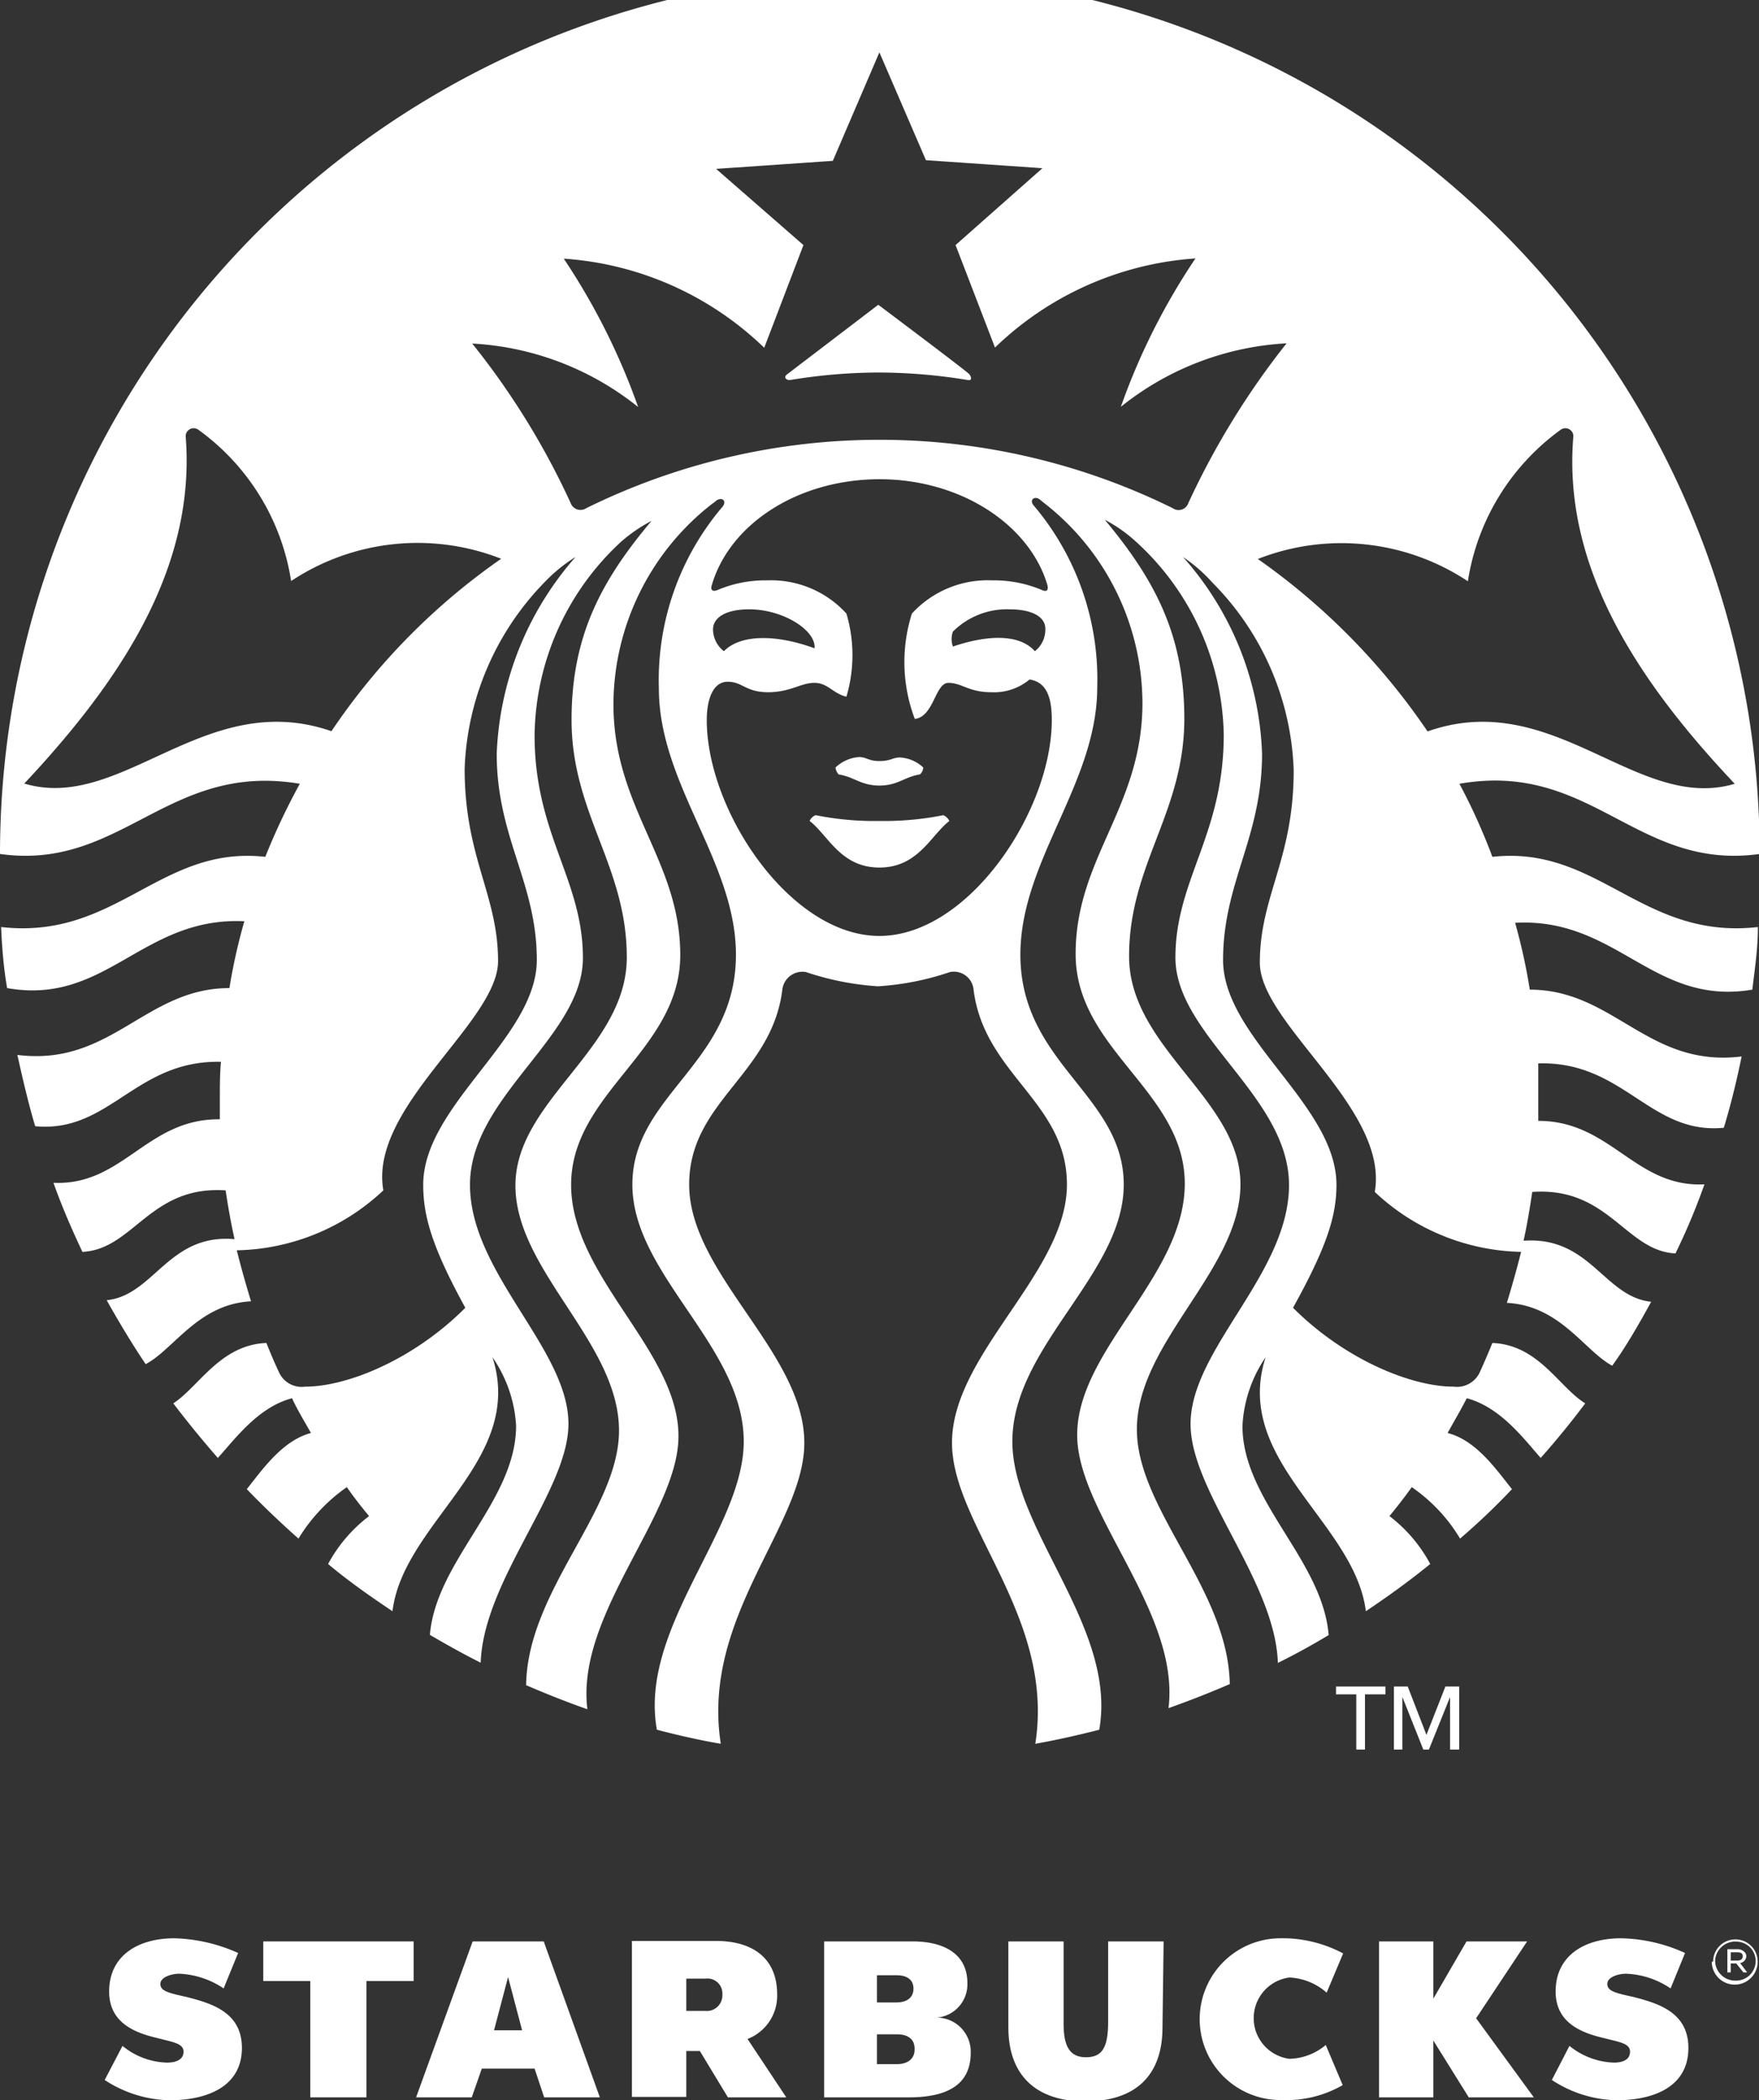<svg xmlns="http://www.w3.org/2000/svg" viewBox="0 0 78.97 94.27">
  <rect x="0" y="0" width="78.97" height="94.27" fill="#333333" stroke="none"/>
  <g>
    <g>
      <line x1="61.28" y1="76.05" x2="61.28" y2="78.53" style="fill: #fff"/>
      <polyline points="63.2 75.7 64.04 77.87 64.04 77.87" style="fill: #fff"/>
      <path d="M43.46,17.06h0a24.91,24.91,0,0,0-4-.34,24.59,24.59,0,0,0-4,.34c-.2,0-.28-.15-.12-.26l4.09-3.12s4,3,4.09,3.12S43.65,17.09,43.46,17.06ZM36.62,36.59h0a.46.46,0,0,0-.27.26c.83.64,1.39,2.09,3.13,2.09s2.31-1.45,3.14-2.09a.53.53,0,0,0-.27-.26,13.61,13.61,0,0,1-2.87.26A13.45,13.45,0,0,1,36.62,36.59Zm2.86-2.43h0c-.49,0-.58-.18-.91-.18a1.71,1.71,0,0,0-1.06.47.56.56,0,0,0,.14.31c.7.11,1,.5,1.83.5s1.12-.39,1.82-.5a.46.46,0,0,0,.15-.31A1.66,1.66,0,0,0,40.4,34C40.07,34,40,34.16,39.48,34.16Zm39.44,7.45h0c0,1-.14,1.89-.25,2.81-4.46.75-6.07-3.25-10.65-3a25.82,25.82,0,0,1,.66,3c3.78,0,5.31,3.52,9.51,3-.22,1.08-.48,2.15-.8,3.2-3.32.32-4.49-3-8.33-2.89,0,.55,0,1.09,0,1.65,0,.32,0,.63,0,.93,3.27,0,4.34,3,7.46,2.85a29,29,0,0,1-1.3,3.1c-2.24-.11-3-3-6.43-2.76-.11.74-.23,1.47-.39,2.19,3-.21,3.61,2.52,5.73,2.74-.55,1-1.12,2-1.75,2.87-1.25-.67-2.34-2.7-4.73-2.82.23-.75.45-1.53.64-2.29a9.86,9.86,0,0,1-6.57-2.69c.65-3.74-5.16-7.55-5.16-10.29,0-3,1.52-4.62,1.52-8.64a12.54,12.54,0,0,0-3.64-8.41A7.07,7.07,0,0,0,53.11,25a14,14,0,0,1,3.55,8.83c0,3.77-1.75,5.77-1.75,9.26S60,49.6,60,53.18c0,1.42-.45,2.81-1.95,5.52,2.3,2.3,5.28,3.54,7.21,3.54a1.13,1.13,0,0,0,1.19-.68c.19-.42.38-.86.55-1.28,2.08.08,3,2,4.17,2.71-.63.84-1.3,1.66-2,2.45-.76-.86-1.81-2.28-3.32-2.68-.27.53-.55,1-.86,1.56,1.31.34,2.2,1.67,2.89,2.52a30.55,30.55,0,0,1-2.33,2.22,7.43,7.43,0,0,0-2.17-2.31c-.31.44-.65.87-1,1.3a6.63,6.63,0,0,1,1.83,2.15c-.92.75-1.89,1.45-2.89,2.12-.5-4-6-6.75-4.5-11.4A6,6,0,0,0,55.78,64c0,3.37,3.59,6,3.87,9.39-.73.44-1.49.86-2.28,1.25-.12-3.67-3.92-7.69-3.92-10.72,0-3.37,4.42-6.75,4.42-10.73s-5.1-6.72-5.1-10.21,2.17-5.51,2.17-10a12,12,0,0,0-4-8.72,6.55,6.55,0,0,0-1.34-.93c2.26,2.71,3.57,5.19,3.57,8.93,0,4.21-2.48,6.54-2.48,10.66s5,6.41,5,10.24-4.65,7.08-4.65,11c0,3.59,4.1,7.17,4.17,11.43-.9.39-1.82.75-2.75,1.08.53-4.31-4.1-8.75-4.1-12.26,0-3.84,4.83-7.13,4.83-11.28s-4.9-6-4.9-10.31,3-6.59,3-11.27a11.42,11.42,0,0,0-4.45-9l-.17-.14c-.25-.17-.46.05-.27.27a12.06,12.06,0,0,1,2.86,8.17c0,4.31-3.45,7.78-3.45,12,0,4.9,4.64,6.3,4.64,10.32s-5,7.26-5,11.53c0,4,4.71,8.36,3.9,12.94-.94.24-1.91.46-2.87.63.89-5.7-3.74-9.8-3.74-13.51,0-4,5.16-7.64,5.16-11.59,0-3.71-3.7-4.93-4.19-8.73a.89.89,0,0,0-1.06-.81,12.4,12.4,0,0,1-3.23.64,12.58,12.58,0,0,1-3.24-.64.91.91,0,0,0-1.06.81c-.48,3.8-4.18,5-4.18,8.73,0,4,5.17,7.55,5.17,11.59,0,3.71-4.64,7.81-3.75,13.51-1-.17-1.94-.39-2.87-.63-.82-4.58,3.9-9,3.9-12.94,0-4.27-5-7.49-5-11.53s4.65-5.42,4.65-10.32c0-4.17-3.46-7.64-3.46-11.95a12,12,0,0,1,2.87-8.17c.17-.22,0-.44-.28-.27a1.24,1.24,0,0,1-.18.14,11.45,11.45,0,0,0-4.45,9c0,4.68,3,7,3,11.27s-4.9,6.18-4.9,10.31,4.82,7.44,4.82,11.28c0,3.51-4.62,8-4.09,12.26-.94-.33-1.84-.69-2.75-1.08.06-4.26,4.17-7.84,4.17-11.43,0-3.95-4.65-7.18-4.65-11s5-6.13,5-10.24-2.48-6.45-2.48-10.66c0-3.74,1.31-6.22,3.59-8.93a7,7,0,0,0-1.36.93A12,12,0,0,0,24,33c0,4.46,2.17,6.47,2.17,10S21.1,49.22,21.1,53.18s4.42,7.36,4.42,10.73c0,3-3.81,7-3.94,10.72-.78-.39-1.53-.81-2.28-1.25.28-3.35,3.87-6,3.87-9.39a6,6,0,0,0-1.06-3.07c1.49,4.65-4,7.39-4.49,11.4-1-.67-2-1.37-2.89-2.12a6.66,6.66,0,0,1,1.84-2.15c-.36-.43-.69-.86-1-1.3a7.68,7.68,0,0,0-2.17,2.31c-.79-.7-1.57-1.44-2.32-2.22.68-.85,1.59-2.18,2.88-2.52-.29-.52-.59-1-.85-1.56-1.52.4-2.55,1.82-3.33,2.68-.69-.79-1.36-1.61-2-2.45,1.15-.75,2.11-2.63,4.18-2.71.17.42.35.86.55,1.28a1.12,1.12,0,0,0,1.19.68c1.92,0,4.9-1.24,7.19-3.54C19.41,56,19,54.6,19,53.18c0-3.58,5.1-6.61,5.1-10.09S22.3,37.6,22.3,33.83A14.19,14.19,0,0,1,25.84,25a7,7,0,0,0-1.35,1.09,12.62,12.62,0,0,0-3.63,8.41c0,4,1.5,5.66,1.5,8.64,0,2.74-5.81,6.55-5.15,10.29a9.87,9.87,0,0,1-6.58,2.69c.19.76.41,1.54.64,2.29-2.37.12-3.46,2.15-4.73,2.82-.62-.92-1.2-1.89-1.75-2.87,2.13-.22,2.77-3,5.74-2.74-.16-.72-.29-1.45-.4-2.19C6.73,53.2,6,56.08,3.7,56.19c-.47-1-.91-2-1.3-3.1,3.13.14,4.19-2.89,7.47-2.85,0-.3,0-.61,0-.93,0-.56,0-1.1.05-1.65-3.84-.09-5,3.21-8.34,2.89-.3-1-.56-2.12-.8-3.2,4.21.53,5.74-3,9.52-3a25.83,25.83,0,0,1,.67-3c-4.59-.21-6.19,3.79-10.65,3C.17,43.5.09,42.56.05,41.61c5.18.59,7.13-3.68,11.86-3.15a29.88,29.88,0,0,1,1.55-3.28c-5.93-1-8,3.92-13.46,3.15a39.5,39.5,0,0,1,79,0c-5.53.77-7.54-4.19-13.48-3.15A26.61,26.61,0,0,1,67,38.46C71.77,37.93,73.72,42.2,78.92,41.61ZM22.5,25.08h0a10.27,10.27,0,0,0-9.43,1,10.31,10.31,0,0,0-4.15-6.78.36.36,0,0,0-.58.34c.45,5.91-3,11-7.25,15.53,4.38,1.31,8.11-4.32,13.79-2.35A29.41,29.41,0,0,1,22.5,25.08Zm17-3.57h0c-3.67,0-6.73,2-7.54,4.74-.07.2,0,.34.26.23a5.5,5.5,0,0,1,2.22-.43A4.57,4.57,0,0,1,38,27.54a6.56,6.56,0,0,1,0,3.73c-.61-.14-.83-.62-1.44-.62s-1.07.42-2.08.42-1.14-.47-1.81-.47-.94.81-.94,1.72c0,4.08,3.75,9.69,7.75,9.69s7.74-5.61,7.74-9.69c0-.91-.18-1.7-1-1.82a2.49,2.49,0,0,1-1.73.57c-1,0-1.31-.42-1.91-.42s-.65,1.52-1.51,1.62a7.2,7.2,0,0,1-.13-4.73,4.61,4.61,0,0,1,3.6-1.49,5.51,5.51,0,0,1,2.23.43c.23.11.31,0,.25-.23C46.22,23.56,43.15,21.51,39.48,21.51Zm5.84,5.84h0a3.44,3.44,0,0,0-2.56,1,1,1,0,0,0,0,.67c1.59-.54,3-.56,3.68.21a1.23,1.23,0,0,0,.47-1C46.94,27.73,46.41,27.35,45.32,27.35ZM32.5,29.23h0c.76-.78,2.39-.75,4.07-.13.07-.82-1.43-1.75-2.93-1.75-1.08,0-1.63.38-1.63.91A1.26,1.26,0,0,0,32.5,29.23ZM57.76,15.41h0a13,13,0,0,0-7.44,2.85,29.48,29.48,0,0,1,3.35-6.66,14.35,14.35,0,0,0-9,4L42.9,11l3.9-3.45-5.23-.36L39.48,2.35,37.39,7.22l-5.24.36L36.07,11l-1.76,4.61a14.32,14.32,0,0,0-9-4,29.87,29.87,0,0,1,3.34,6.66,13,13,0,0,0-7.45-2.85,34.21,34.21,0,0,1,4.42,7.16.47.47,0,0,0,.7.23,29.76,29.76,0,0,1,26.33,0,.46.46,0,0,0,.7-.23A35.51,35.51,0,0,1,57.76,15.41Zm6.33,17.42h0c5.67-2,9.4,3.66,13.79,2.35-4.25-4.5-7.72-9.62-7.25-15.53a.36.36,0,0,0-.59-.34,10.34,10.34,0,0,0-4.14,6.78,10.27,10.27,0,0,0-9.43-1A30,30,0,0,1,64.09,32.83Z" style="fill: #fff"/>
      <polygon points="61.28 78.53 61.28 78.53 60.89 78.53 60.89 76.05 59.98 76.05 59.98 75.7 62.2 75.7 62.2 76.05 61.28 76.05 61.28 78.53" style="fill: #fff"/>
      <polygon points="64.04 77.87 64.04 77.87 64.89 75.7 65.51 75.7 65.51 78.53 65.1 78.53 65.1 76.17 64.15 78.53 63.9 78.53 62.96 76.17 62.96 78.53 62.58 78.53 62.58 75.7 63.2 75.7 64.04 77.87" style="fill: #fff"/>
    </g>
    <g>
      <path d="M52.19,91h0c0,2.16-1.21,3.32-3.47,3.32S45.27,93.1,45.27,91V87.14h2.48v3.71c0,1,.28,1.49,1,1.49s1-.41,1-1.59V87.14h2.49Z" style="fill: #fff"/>
      <polygon points="16.45 88.92 16.45 88.92 16.45 94.14 13.93 94.14 13.93 88.92 11.82 88.92 11.82 87.14 18.57 87.14 18.57 88.92 16.45 88.92" style="fill: #fff"/>
      <path d="M22.81,88.74h0l-.63,2.39h1.26Zm1.62,5.4h0L24,92.85H21.63l-.45,1.29h-2.5l2.54-7h3.19l2.52,7Z" style="fill: #fff"/>
      <path d="M60.28,93.59h0l-.76-1.8a2.63,2.63,0,0,1-1.63.62,1.84,1.84,0,0,1,0-3.65,2.73,2.73,0,0,1,1.67.68l.74-1.76A5.78,5.78,0,0,0,57.45,87a3.63,3.63,0,1,0,.08,7.26A5.06,5.06,0,0,0,60.28,93.59Z" style="fill: #fff"/>
      <polygon points="65.94 94.14 65.94 94.14 64.35 91.59 64.35 94.14 61.91 94.14 61.91 87.14 64.35 87.14 64.35 89.71 65.84 87.14 68.56 87.14 66.27 90.59 68.86 94.14 65.94 94.14" style="fill: #fff"/>
      <path d="M7.61,94.27h0c1.59,0,3.25-.55,3.25-2.35,0-1.61-1.38-2-2.46-2.28-.8-.18-1.2-.26-1.2-.59s.56-.46.84-.46a3.87,3.87,0,0,1,2,.66l.65-1.59A7.42,7.42,0,0,0,7.83,87c-1.64,0-2.93.78-2.93,2.39,0,1.31,1,1.81,2.09,2.07.76.2,1.25.25,1.25.63s-.38.49-.74.49a3.27,3.27,0,0,1-2-.75l-.8,1.53A5.49,5.49,0,0,0,7.61,94.27Z" style="fill: #fff"/>
      <path d="M72.57,94.27h0c1.59,0,3.23-.55,3.23-2.35,0-1.61-1.38-2-2.44-2.28-.81-.18-1.2-.26-1.2-.59s.54-.46.84-.46a3.81,3.81,0,0,1,2,.66l.65-1.59A7.25,7.25,0,0,0,72.78,87c-1.65,0-2.94.78-2.94,2.39,0,1.31,1,1.81,2.09,2.07.77.2,1.25.25,1.25.63s-.36.49-.72.49a3.33,3.33,0,0,1-2-.75l-.79,1.53A5.48,5.48,0,0,0,72.57,94.27Z" style="fill: #fff"/>
      <path d="M76.91,88.05h0a1,1,0,0,1,1-1,1,1,0,0,1,1,1,1,1,0,1,1-2.06,0Zm1.91,0h0a.87.87,0,0,0-.86-.9A.9.9,0,0,0,77,88h0a.9.9,0,0,0,.9.9A.88.88,0,0,0,78.82,88Zm-1.27-.56H78a.42.42,0,0,1,.31.12.25.25,0,0,1,.09.19v0a.32.32,0,0,1-.28.31l.32.42h-.17l-.32-.4H77.7v.4h-.15ZM78,88h0c.14,0,.24-.06.24-.19s-.08-.18-.24-.18H77.7V88Z" style="fill: #fff"/>
      <path d="M33.56,91.52h0a2.08,2.08,0,0,0,1.33-2c0-1.65-1.13-2.4-2.74-2.4H28.37v7h2.44V92.06h.61l1.26,2.08H35.3Zm-1.13-2h0a.7.7,0,0,1-.77.74h-.85V88.81h.87a.67.67,0,0,1,.75.72Z" style="fill: #fff"/>
      <path d="M42.07,90.56h0A1.5,1.5,0,0,0,43.43,89c0-1.19-.9-1.86-2.47-1.86H37v7H40.8c1.85,0,2.78-.65,2.78-2A1.53,1.53,0,0,0,42.07,90.56Zm-2.7-1.9h.89c.46,0,.75.2.75.6v0c0,.39-.28.62-.77.62h-.87ZM41.06,92h0c0,.41-.31.65-.8.65h-.89V91.31h.9c.48,0,.79.21.79.64Z" style="fill: #fff"/>
    </g>
  </g>
</svg>
